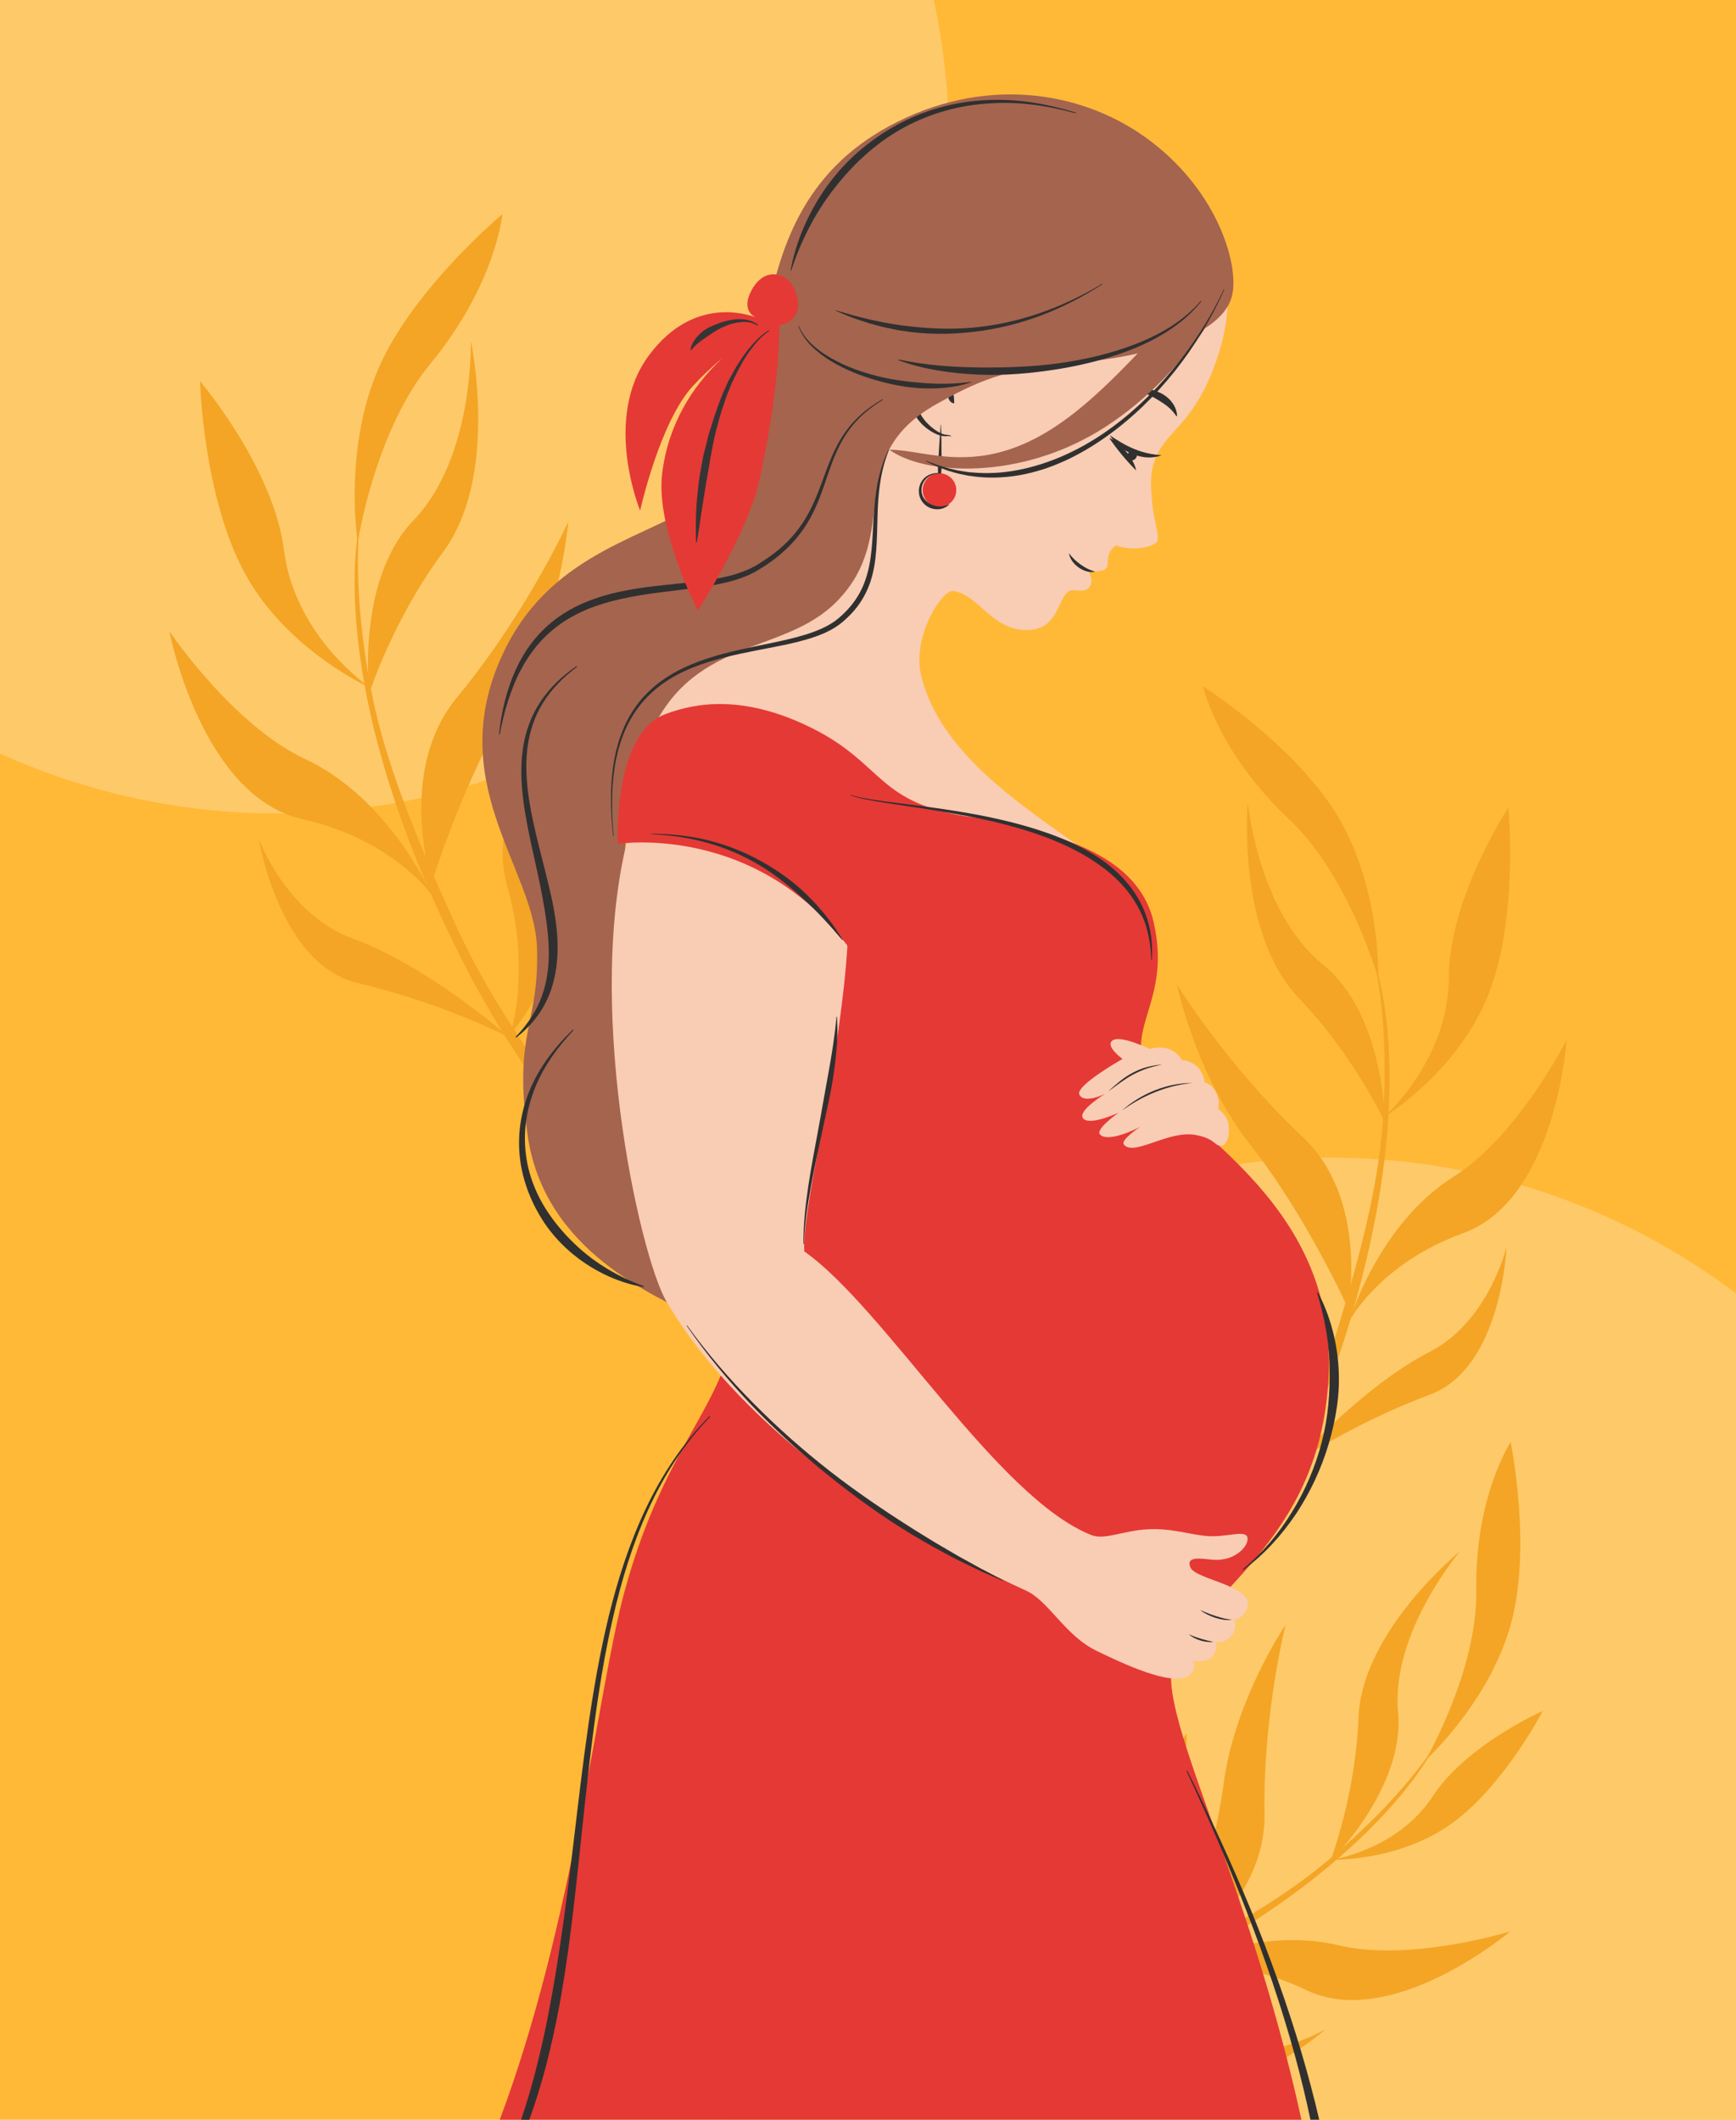 <?xml version="1.0" encoding="utf-8"?>
<!-- Generator: Adobe Illustrator 16.0.0, SVG Export Plug-In . SVG Version: 6.00 Build 0)  -->
<!DOCTYPE svg PUBLIC "-//W3C//DTD SVG 1.1//EN" "http://www.w3.org/Graphics/SVG/1.1/DTD/svg11.dtd">
<svg version="1.1" id="Calque_1" xmlns="http://www.w3.org/2000/svg" xmlns:xlink="http://www.w3.org/1999/xlink" x="0px" y="0px"
	 width="570px" height="696px" viewBox="0 0 570 696" enable-background="new 0 0 570 696" xml:space="preserve">
<rect x="-6.661" y="-8.174" fill="#FFB937" width="584.208" height="713.349"/>
<circle fill="#FEC969" cx="91.074" cy="46.605" r="220.489"/>
<circle fill="#FEC969" cx="437.074" cy="600.605" r="220.489"/>
<g>
	<g id="plant">
		<g>
			<g>
				<path fill="#F4A525" d="M117.465,178.167c0,0-4.734-29.447,6.345-56.121s41.153-51.743,41.153-51.743
					s-2.139,23.048-23.609,49.067C122.925,141.704,117.465,178.167,117.465,178.167z"/>
				<path fill="#F4A525" d="M121.267,227.537c0,0-4.433-36.984,14.525-56.718c19.966-20.783,18.793-58.927,18.793-58.927
					s9.549,44.268-9.145,69.423C129.135,203.258,121.267,227.537,121.267,227.537z"/>
				<path fill="#F4A525" d="M141.827,289.67c0,0-11.936-36.269,8.261-60.728c22.862-27.684,36.502-57.625,36.502-57.625
					s-2.532,31.909-18.255,58.03C151.997,256.492,141.827,289.67,141.827,289.67z"/>
				<path fill="#F4A525" d="M121.549,225.816c0,0-26.929-11.949-40.896-37.112c-13.967-25.164-14.975-63.54-14.975-63.54
					s24.145,28.319,27.581,55.543C96.864,209.262,121.549,225.816,121.549,225.816z"/>
				<path fill="#F4A525" d="M141.895,294.026c0,0-12.691-18.341-42.675-25.092c-33.166-7.466-43.621-61.69-43.621-61.69
					s20.798,30.885,44.628,42.002C128.031,262.217,141.895,294.026,141.895,294.026z"/>
				<path fill="#F4A525" d="M167.485,340.801c0,0-26.888-23.644-51.663-32.636c-21.613-7.846-30.814-32.572-30.814-32.572
					s6.676,41.045,32.338,47.153C146.909,329.782,167.485,340.801,167.485,340.801z"/>
				<path fill="#F4A525" d="M167.567,339.451c0,0,6.962-20.547-1.119-48.853c-8.305-29.087,23.367-67,23.367-67
					s-3.604,42.288-5.399,71.864C182.678,324.049,167.567,339.451,167.567,339.451z"/>
				<path fill="#F4A525" d="M118.179,171.665c0,0-13.584,52.19,35.052,146.51c16.724,32.437,41.822,64.854,67.436,93.058
					c0.679,0.747,3.971-2.802,3.371-3.458c-29.304-32.069-58.32-69.112-73.637-102.397c-14.478-31.462-23.893-55.822-28.04-76.335
					C115.056,192.879,118.179,171.665,118.179,171.665z"/>
			</g>
			<g>
				<path fill="#F4A525" d="M452.542,321.422c0,0,1.016-28.362-12.581-52.204c-13.597-23.844-44.952-43.887-44.952-43.887
					s4.726,21.496,28.063,43.471C443.104,287.664,452.542,321.422,452.542,321.422z"/>
				<path fill="#F4A525" d="M454.744,368.474c0,0-0.152-35.438-20.378-51.784c-21.301-17.215-24.67-53.357-24.67-53.357
					s-3.826,42.928,16.787,64.421C444.463,346.505,454.744,368.474,454.744,368.474z"/>
				<path fill="#F4A525" d="M442.613,429.587c0,0,7.021-35.667-14.932-56.321c-24.847-23.38-41.247-49.999-41.247-49.999
					s6.138,29.811,24.057,52.574C429.112,399.495,442.613,429.587,442.613,429.587z"/>
				<path fill="#F4A525" d="M454.276,366.884c0,0,24.038-14.515,34.28-39.943c10.241-25.428,6.689-61.768,6.689-61.768
					s-19.486,29.629-19.538,55.737C475.654,348.291,454.276,366.884,454.276,366.884z"/>
				<path fill="#F4A525" d="M443.061,433.706c0,0,9.837-18.836,37.371-28.813c30.456-11.034,33.97-63.467,33.97-63.467
					s-16.023,31.65-37.231,45.007C452.424,402.018,443.061,433.706,443.061,433.706z"/>
				<path fill="#F4A525" d="M424.374,480.928c0,0,22.626-25.548,44.978-37.013c19.497-10.004,25.288-34.444,25.288-34.444
					s-1.49,39.54-25.017,48.389C442.52,468.054,424.374,480.928,424.374,480.928z"/>
				<path fill="#F4A525" d="M424.138,479.664c0,0-8.989-18.557-4.676-46.241c4.432-28.452-29.939-60.426-29.939-60.426
					s8.367,39.478,13.535,67.176C408.055,466.944,424.138,479.664,424.138,479.664z"/>
				<path fill="#F4A525" d="M451.104,315.37c0,0,18.958,47.624-15.919,142.489c-33.92,92.274-131.139,192.448-134.874,189.609
					c-4.837-3.674,21.99-23.633,49.961-58.645c31.869-39.89,71.27-96.743,86.084-143.382c9.985-31.435,16.021-55.557,17.531-75.416
					C456.545,335.018,451.104,315.37,451.104,315.37z"/>
			</g>
			<g>
				<path fill="#F4A525" d="M468.034,577.94c0,0,20.411-18.386,27.809-43.825c7.4-25.44,0.162-60.593,0.162-60.593
					s-11.757,17.732-11.279,48.646C485.138,548.699,468.034,577.94,468.034,577.94z"/>
				<path fill="#F4A525" d="M436.799,611.13c0,0,24.543-23.955,22.25-48.931c-2.415-26.302,20.446-52.954,20.446-52.954
					s-32.439,26.249-33.466,54.956C445.134,589.242,436.799,611.13,436.799,611.13z"/>
				<path fill="#F4A525" d="M386.104,643.881c0,0,29.546-19.155,29.084-48.222c-0.521-32.901,6.914-62.146,6.914-62.146
					s-16.586,24.303-20.316,52.003C397.912,614.301,386.104,643.881,386.104,643.881z"/>
				<path fill="#F4A525" d="M437.215,610.648c0,0,21.699,0.597,39.029-11.617c17.33-12.216,30.293-37.24,30.293-37.24
					s-25.095,11.089-36.097,27.985C458.9,607.496,437.215,610.648,437.215,610.648z"/>
				<path fill="#F4A525" d="M383.541,646.964c0,0,19.743-5.881,45.278,6.424c28.245,13.614,67.083-19.248,67.083-19.248
					s-32.834,10.232-56.447,4.57C411.904,632.104,383.541,646.964,383.541,646.964z"/>
				<path fill="#F4A525" d="M338.078,665.836c0,0,33.049-1.563,56.121,6.161c20.125,6.736,41.035-5.714,41.035-5.714
					s-28.506,25.584-50.55,15.286C359.287,669.708,338.078,665.836,338.078,665.836z"/>
				<path fill="#F4A525" d="M338.798,664.822c0,0,6.833-18.699,29.001-34.354c22.781-16.087,21.802-61.352,21.802-61.352
					s-21.805,32.351-37.577,54.563C336.781,645.15,338.798,664.822,338.798,664.822z"/>
				<path fill="#F4A525" d="M435.141,611.584c-14.832,12.321-35.685,24.388-64.291,38.647
					c-32.938,16.417-80.152,26.744-122.676,32.805l0.242,4.448c37.771-5.394,79.054-14.628,113.006-29.706
					c89.533-39.753,109.849-84.902,109.849-84.902S461.283,589.857,435.141,611.584z"/>
			</g>
		</g>
	</g>
	<g id="woman">
		<g>
			<g>
				<path fill="#F9CCB4" d="M389.174,63.742c8.459,10.641,19.376,25.86,10.917,52.512c-6.593,20.787-15.333,24.282-19.475,31.697
					c-3.691,6.608-2.585,12.168-2.404,16.135c0.222,4.957,2.498,11.731,1.86,13.468c-0.643,1.754-7.23,3.794-13.695,1.533
					c-3.44,2.503-2.328,5.365-2.842,7.005c-0.592,1.891-6.032,1.633-6.032,1.633s2.212,3.71-0.485,5.666
					c-2.282,1.497-4.932-0.728-6.804,1.332c-3.106,3.428-3.364,11.309-11.724,12.067c-12.326,1.119-17.012-11.56-25.455-12.749
					c-3.694-0.52-13.898,15.128-10.452,28.359c9.789,37.584,62.811,55.826,73.166,75.515c7.079,13.455-64.237,54.135-111.162,44.971
					c-36.291-7.087-64.373-74.513-54.016-100.815c8.678-22.036,18.24-32.511,35.873-45.681c10.149-7.58,20.117-21.188,22.986-37.843
					c3.493-20.282-18.15-65.207,25.943-101.683C331.007,27.388,377.047,48.488,389.174,63.742z"/>
				<path fill="#303030" d="M359.6,187.666c-0.922,0.267-1.934,0.183-2.862-0.083c-0.935-0.266-1.814-0.707-2.6-1.269
					c-0.788-0.561-1.484-1.246-2.051-2.028c-0.558-0.776-1.016-1.691-1.067-2.653c0.516,0.798,1.12,1.438,1.758,2.056
					c0.642,0.61,1.331,1.161,2.041,1.673c0.714,0.509,1.455,0.977,2.242,1.37C357.85,187.124,358.675,187.445,359.6,187.666z"/>
				<path fill="#303030" d="M386.255,136.621c-0.642-0.904-1.295-1.692-2.013-2.386c-0.724-0.688-1.493-1.291-2.312-1.833
					c-0.816-0.544-1.659-1.057-2.528-1.573c-0.866-0.519-1.786-0.989-2.75-1.367c-0.963-0.38-1.955-0.708-2.964-0.993
					c-1.007-0.297-2.032-0.552-3.068-0.77c-2.067-0.466-4.181-0.759-6.31-1c-0.064-0.007-0.111-0.065-0.104-0.129
					c0.006-0.058,0.054-0.101,0.109-0.104c2.149-0.133,4.311-0.085,6.477,0.076c2.163,0.184,4.328,0.534,6.457,1.146
					c1.063,0.306,2.134,0.635,3.185,1.067c1.046,0.437,2.046,1.031,2.926,1.795c1.748,1.504,3.089,3.712,3.116,6.001
					c0,0.067-0.054,0.123-0.121,0.123C386.316,136.673,386.277,136.652,386.255,136.621z"/>
				<path fill="#303030" d="M364.43,142.936c1.333,0.909,2.635,1.751,3.974,2.513c1.333,0.765,2.697,1.434,4.094,2.002
					c0.692,0.307,1.412,0.523,2.125,0.779c0.359,0.113,0.728,0.194,1.09,0.306l0.548,0.154l0.557,0.115
					c1.486,0.388,3.013,0.485,4.627,0.704c-1.521,0.512-3.174,0.793-4.813,0.664l-0.618-0.03c-0.204-0.022-0.405-0.061-0.609-0.091
					c-0.406-0.064-0.814-0.129-1.218-0.216l-1.19-0.335c-0.401-0.104-0.772-0.285-1.159-0.426c-1.524-0.622-2.95-1.466-4.214-2.495
					C366.371,145.541,365.233,144.349,364.43,142.936z"/>
				<path fill="#303030" d="M364.183,143.791c1.141,0.44,2.134,1.144,3.048,1.9c0.909,0.769,1.734,1.62,2.489,2.529
					c0.753,0.909,1.434,1.878,2.021,2.912c0.572,1.034,1.099,2.142,1.292,3.354c-0.842-0.873-1.636-1.69-2.413-2.547
					c-0.774-0.853-1.525-1.717-2.253-2.601c-0.73-0.881-1.437-1.78-2.131-2.697C365.541,145.72,364.866,144.795,364.183,143.791z"/>
				<path fill="#303030" d="M370.584,148.59c0.617-0.715,1.626-0.855,2.253-0.314c0.627,0.542,0.636,1.56,0.019,2.274
					c-0.618,0.715-1.626,0.856-2.253,0.314C369.975,150.323,369.966,149.305,370.584,148.59z"/>
			</g>
			<g>
				<path fill="#303030" d="M318.585,110.808c-0.708-0.958-1.81-1.532-2.9-1.991c-1.112-0.441-2.263-0.807-3.429-0.991
					c-1.169-0.177-2.361-0.171-3.501,0.07c-1.142,0.237-2.224,0.703-3.19,1.341c-0.973,0.631-1.835,1.43-2.589,2.322
					c-0.378,0.446-0.723,0.92-1.054,1.402c-0.286,0.508-0.601,0.996-0.863,1.515c-1.026,2.097-1.585,4.417-1.821,6.753
					c-0.233,2.34-0.109,4.717,0.32,7.016c0.206,1.151,0.475,2.289,0.836,3.395c0.14,0.567,0.381,1.094,0.577,1.64
					c0.179,0.555,0.447,1.064,0.694,1.586c0.221,0.538,0.53,1.021,0.822,1.516c0.269,0.515,0.64,0.949,0.978,1.413
					c0.315,0.486,0.743,0.863,1.13,1.286c0.375,0.424,0.851,0.808,1.289,1.189c0.903,0.748,1.857,1.429,2.913,1.916
					c0.261,0.13,0.531,0.237,0.804,0.338c0.257,0.099,0.533,0.152,0.827,0.194c0.581,0.08,1.229,0.112,1.81,0.376
					c0.044,0.02,0.063,0.072,0.043,0.116c-0.018,0.039-0.062,0.059-0.101,0.05c-0.576-0.125-1.161-0.044-1.782-0.036
					c-0.309,0.005-0.639-0.002-0.965-0.068c-0.309-0.06-0.619-0.129-0.921-0.221c-1.211-0.372-2.335-0.977-3.367-1.676
					c-0.517-0.359-1.026-0.69-1.492-1.137c-0.469-0.43-0.983-0.829-1.375-1.331c-0.416-0.482-0.847-0.96-1.177-1.502
					c-0.353-0.527-0.722-1.049-0.997-1.62c-1.211-2.229-1.907-4.683-2.263-7.153c-0.325-2.477-0.342-4.986,0.001-7.451
					c0.339-2.461,1.018-4.898,2.203-7.115c0.301-0.549,0.663-1.069,0.992-1.602c0.372-0.502,0.756-0.993,1.178-1.455
					c0.841-0.925,1.803-1.755,2.885-2.403c1.083-0.642,2.287-1.091,3.528-1.286c1.241-0.2,2.508-0.142,3.719,0.103
					c1.216,0.254,2.367,0.684,3.479,1.188c1.092,0.524,2.207,1.168,2.904,2.214c0.027,0.04,0.017,0.095-0.024,0.123
					c-0.039,0.025-0.091,0.016-0.119-0.021L318.585,110.808z"/>
				<path fill="#303030" d="M313.899,126.1c-0.266,0.524-0.497,1.044-0.633,1.584c-0.149,0.53-0.236,1.063-0.246,1.565
					c-0.002,0.252,0.053,0.499,0.114,0.726c0.031,0.112,0.068,0.219,0.074,0.33c0.025,0.105,0.032,0.213,0.03,0.327
					c0.008,0.451,0.029,0.915,0.077,1.66l0,0.003c0.003,0.063-0.044,0.116-0.106,0.12c-0.007,0-0.014,0-0.02,0
					c-0.766-0.083-1.352-0.652-1.646-1.323c-0.064-0.169-0.115-0.347-0.146-0.526c-0.018-0.178-0.015-0.36,0-0.537
					c0.053-0.354,0.147-0.687,0.237-1.007c0.181-0.642,0.479-1.219,0.844-1.728c0.379-0.499,0.796-0.953,1.287-1.309
					c0.041-0.029,0.097-0.02,0.126,0.02C313.913,126.034,313.914,126.07,313.899,126.1z"/>
			</g>
		</g>
		<path fill="#E53935" d="M164.092,696h263.222c-17.78-81.573-49.181-135.937-41.685-151.386
			c11.565-23.856,49.702-40.676,50.697-95.993c1-55.617-50.41-78.724-59.513-96.362c-7.868-15.24,8.711-24.209,1.486-51.401
			c-11.045-36.654-82.13-29.256-99.08-43.357c-5.858-20.109-46.809-41.755-68.453-5.484
			c-13.135,22.008,23.485,129.382,29.458,167.354c5.972,37.966-19.806,46.074-35.309,103.697
			C196.269,555.207,188.349,631.281,164.092,696z"/>
		<path fill="#303030" d="M408.051,515.225c6.482-5.31,11.91-11.792,16.227-18.897c4.353-7.087,7.631-14.813,9.713-22.822
			c1.033-4.006,1.754-8.087,2.13-12.189c0.391-4.103,0.544-8.214,0.441-12.325c-0.011-0.516-0.009-1.03-0.03-1.545l-0.092-1.54
			l-0.092-1.542l-0.156-1.538l-0.143-1.54c-0.053-0.514-0.138-1.022-0.206-1.535c-0.148-1.02-0.266-2.051-0.463-3.065
			c-0.693-4.083-1.69-8.127-2.902-12.156c-0.024-0.078,0.02-0.16,0.097-0.184c0.067-0.021,0.14,0.011,0.173,0.07
			c1.994,3.727,3.526,7.715,4.641,11.824c0.312,1.022,0.535,2.063,0.759,3.106c0.111,0.522,0.238,1.04,0.334,1.565l0.271,1.578
			l0.257,1.582l0.181,1.592l0.179,1.594c0.05,0.532,0.077,1.066,0.117,1.601c0.278,4.269,0.107,8.567-0.488,12.799
			c-0.609,4.229-1.534,8.401-2.752,12.477c-2.427,8.155-6.056,15.926-10.735,22.98c-4.723,7.015-10.475,13.375-17.281,18.343
			c-0.064,0.048-0.156,0.033-0.204-0.032C407.978,515.361,407.991,515.273,408.051,515.225z"/>
		<path fill="#303030" d="M173.795,696c2.212-6.113,4.09-12.35,5.727-18.631c1.531-6.013,2.846-12.076,4.009-18.163
			c1.138-6.091,2.088-12.211,2.96-18.335c1.697-12.259,3.001-24.548,4.289-36.823c1.307-12.274,2.587-24.542,4.203-36.763
			c1.621-12.216,3.569-24.392,6.342-36.387c2.751-11.989,6.334-23.827,11.437-35.032c5.084-11.188,11.771-21.729,20.339-30.61
			c0.055-0.058,0.055-0.149-0.002-0.206c-0.058-0.058-0.15-0.058-0.207,0c-8.735,8.772-15.632,19.268-20.925,30.445
			c-5.313,11.197-9.107,23.056-12.063,35.065c-2.933,12.027-5.033,24.233-6.803,36.464c-1.766,12.234-3.192,24.506-4.645,36.762
			c-1.471,12.253-2.957,24.496-4.829,36.666c-0.913,6.088-1.94,12.154-3.081,18.194c-1.117,6.042-2.383,12.055-3.86,18.01
			c-1.583,6.527-3.421,12.995-5.59,19.344H173.795z"/>
		<g>
			<path fill="#303030" d="M308.365,159.014c-0.281-1.623-0.364-3.246-0.402-4.869c-0.044-1.623,0.15-3.245,0.243-4.869l0.301-4.869
				l0.359-4.868v-0.003c0.002-0.032,0.031-0.056,0.063-0.054c0.03,0.002,0.054,0.028,0.055,0.057l0.108,4.868l0.05,4.869
				c0.009,1.624,0.119,3.246-0.008,4.869c-0.12,1.623-0.287,3.246-0.652,4.869l0,0.003c-0.007,0.032-0.039,0.052-0.071,0.045
				C308.386,159.056,308.369,159.037,308.365,159.014z"/>
			<path fill="#E53935" d="M302.952,160.92c0-3.045,2.469-5.514,5.514-5.514c3.045,0,5.514,2.469,5.514,5.514
				c0,3.045-2.469,5.515-5.514,5.515C305.421,166.435,302.952,163.965,302.952,160.92z"/>
			<path fill="#303030" d="M308.992,155.5c-1.892-0.123-3.841,0.506-5.064,1.869c-1.252,1.328-1.648,3.296-1.157,4.985
				c0.24,0.834,0.738,1.575,1.368,2.161c0.629,0.589,1.38,1.042,2.191,1.356c0.813,0.313,1.698,0.452,2.594,0.406
				c0.895-0.053,1.799-0.29,2.673-0.694c0.029-0.014,0.065-0.002,0.079,0.028c0.012,0.023,0.005,0.052-0.013,0.069
				c-0.711,0.669-1.621,1.175-2.623,1.397c-1,0.232-2.072,0.183-3.074-0.11c-2.023-0.565-3.679-2.314-4.125-4.377
				c-0.214-1.021-0.188-2.069,0.1-3.057c0.285-0.985,0.832-1.886,1.564-2.582c0.738-0.691,1.649-1.168,2.6-1.418
				c0.953-0.251,1.944-0.278,2.899-0.147c0.032,0.004,0.054,0.034,0.05,0.065C309.049,155.48,309.022,155.502,308.992,155.5z"/>
		</g>
		<path fill="#303030" d="M409.325,627.591c6.038,15.523,11.438,31.294,15.848,47.33c1.911,6.977,3.626,14.005,5.097,21.079h2.887
			c-1.695-7.299-3.617-14.54-5.733-21.719c-4.718-16.051-10.416-31.78-16.74-47.233c-6.376-15.435-13.383-30.59-20.774-45.542
			c-0.035-0.071-0.121-0.102-0.193-0.067c-0.073,0.034-0.105,0.12-0.071,0.193C396.682,596.749,403.326,612.05,409.325,627.591z"/>
		<g>
			<path fill="#A5644E" d="M404.597,96.795c-3.422,15.568-36.114,21.278-52.406,22.359c-21.733,1.442-32.649,6.775-44.602,13.466
				c-31.581,17.682-10.775,42.661-32.999,65.025c-17.953,18.065-48.585,10.899-62.459,46.57
				c-24.919,64.069,25.195,154.91,16.575,188.371c-12.638-6.98-50.173-21.213-55.516-60.186c-4.7-34.3,4.034-35.887,3.107-61.472
				c-0.944-26.12-31.728-54.851-10.382-97.914c16.236-32.751,48.046-36.433,66.496-49.92c28.275-20.67,2.535-90.871,59.57-121.7
				c30.723-16.608,62.343-11.73,83.79,3.466C399.527,61.695,406.834,86.614,404.597,96.795z"/>
			<path fill="#303030" d="M262.328,107.1c1.022,2.405,2.646,4.509,4.579,6.243c1.927,1.748,4.098,3.21,6.368,4.472
				c4.544,2.54,9.486,4.321,14.521,5.61c2.523,0.638,5.079,1.14,7.653,1.489c2.57,0.376,5.152,0.634,7.737,0.841
				c5.174,0.397,10.381,0.356,15.59-0.38c0.048-0.007,0.093,0.027,0.1,0.075c0.006,0.042-0.02,0.083-0.059,0.096
				c-2.507,0.843-5.125,1.384-7.765,1.676c-2.641,0.306-5.307,0.374-7.964,0.285c-5.324-0.179-10.571-1.257-15.659-2.727
				c-5.085-1.486-10.05-3.463-14.596-6.208c-2.257-1.389-4.404-2.979-6.289-4.849c-1.892-1.854-3.457-4.082-4.38-6.562
				c-0.017-0.045,0.006-0.096,0.051-0.113c0.045-0.017,0.094,0.005,0.112,0.048L262.328,107.1z"/>
			<path fill="#303030" d="M361.971,93.329c-6.397,4.12-13.202,7.642-20.352,10.331c-7.154,2.666-14.642,4.485-22.255,5.336
				c-7.605,0.866-15.356,0.864-22.938-0.352c-0.474-0.075-0.95-0.129-1.421-0.222l-1.409-0.288l-2.816-0.58
				c-0.941-0.178-1.859-0.457-2.786-0.7c-0.925-0.245-1.847-0.503-2.767-0.764c-1.83-0.554-3.63-1.208-5.439-1.809
				c-1.776-0.707-3.542-1.432-5.29-2.185c-0.044-0.019-0.065-0.071-0.045-0.116c0.018-0.041,0.062-0.062,0.103-0.05l0.005,0.001
				c1.84,0.5,3.645,1.085,5.473,1.586c1.841,0.457,3.661,0.978,5.506,1.388c0.928,0.188,1.854,0.378,2.775,0.581
				c0.924,0.192,1.839,0.423,2.775,0.55l2.791,0.466l1.394,0.235c0.465,0.074,0.936,0.111,1.403,0.168
				c7.464,0.966,15.022,1.356,22.544,0.692c7.514-0.666,14.95-2.289,22.099-4.766c7.164-2.445,14.043-5.738,20.555-9.654
				c0.042-0.025,0.095-0.012,0.121,0.029C362.023,93.25,362.011,93.304,361.971,93.329z"/>
			<path fill="#303030" d="M353.134,37.17c-4.833-1.306-9.742-2.309-14.701-2.885c-4.958-0.582-9.965-0.639-14.917-0.24
				c-9.909,0.758-19.625,3.689-28.176,8.651c-4.277,2.473-8.264,5.434-11.882,8.782c-1.836,1.645-3.552,3.419-5.209,5.242
				c-0.856,0.887-1.611,1.865-2.43,2.786c-0.8,0.937-1.538,1.927-2.312,2.888c-6.004,7.846-10.573,16.778-13.671,26.306
				c-0.019,0.062-0.085,0.096-0.146,0.077c-0.057-0.019-0.091-0.076-0.081-0.134c0.927-4.943,2.446-9.799,4.486-14.435
				c2.029-4.643,4.559-9.081,7.533-13.209c0.777-1.007,1.519-2.042,2.326-3.026l1.23-1.46c0.409-0.488,0.821-0.974,1.263-1.433
				c0.879-0.921,1.725-1.875,2.664-2.737c0.923-0.878,1.824-1.778,2.804-2.593c3.855-3.326,8.048-6.256,12.51-8.686
				c8.912-4.897,18.93-7.653,29.015-8.186c5.044-0.248,10.105-0.031,15.083,0.711c4.98,0.736,9.878,1.897,14.679,3.356
				c0.062,0.019,0.097,0.084,0.078,0.146C353.26,37.152,353.195,37.186,353.134,37.17z"/>
			<path fill="#303030" d="M289.844,131.315c-3.236,1.955-6.247,4.297-8.783,7.083c-2.55,2.776-4.563,5.999-6.136,9.414
				c-3.16,6.834-4.718,14.373-8.312,21.206c-1.758,3.416-3.986,6.615-6.629,9.427c-2.635,2.825-5.661,5.257-8.873,7.368
				c-0.806,0.524-1.621,1.034-2.447,1.523c-0.412,0.249-0.853,0.478-1.278,0.717c-0.438,0.218-0.875,0.438-1.316,0.645
				c-1.775,0.813-3.613,1.453-5.471,1.982c-3.72,1.052-7.506,1.696-11.28,2.234c-7.552,1.048-15.097,1.717-22.466,3.136
				c-1.84,0.356-3.67,0.754-5.475,1.227c-1.809,0.455-3.598,0.977-5.355,1.578c-3.521,1.19-6.889,2.769-10.035,4.699
				c-3.138,1.946-5.991,4.334-8.487,7.064c-2.487,2.741-4.606,5.827-6.373,9.116c-1.791,3.283-3.145,6.803-4.304,10.383
				c-1.168,3.584-2.025,7.274-2.744,10.995c-0.012,0.063-0.073,0.105-0.137,0.093c-0.06-0.011-0.101-0.068-0.095-0.127
				c0.823-7.541,2.567-15.085,5.902-22.042c0.813-1.745,1.774-3.424,2.799-5.063c1.042-1.631,2.217-3.178,3.469-4.661
				c2.517-2.96,5.494-5.538,8.755-7.662c3.262-2.128,6.81-3.788,10.461-5.058c1.825-0.64,3.676-1.194,5.541-1.678
				c1.868-0.471,3.751-0.857,5.637-1.202c7.547-1.396,15.157-1.87,22.641-2.792c7.451-0.936,14.983-2.218,21.163-6.494
				c3.158-1.998,6.125-4.301,8.714-6.983c2.599-2.67,4.801-5.717,6.572-9.013c1.782-3.293,3.16-6.807,4.468-10.359
				c1.31-3.551,2.58-7.153,4.269-10.586c1.676-3.431,3.805-6.67,6.457-9.425c2.639-2.768,5.732-5.059,9.027-6.947
				c0.056-0.032,0.127-0.013,0.16,0.043C289.917,131.211,289.898,131.282,289.844,131.315z"/>
			<path fill="#303030" d="M189.401,218.985c-4.373,3.299-8.31,7.222-11.16,11.859c-2.869,4.623-4.539,9.897-5.121,15.271
				c-0.619,5.381-0.247,10.844,0.565,16.223c0.816,5.388,2.07,10.716,3.392,16.042c1.331,5.325,2.755,10.649,3.954,16.066
				c1.177,5.414,2.043,10.969,2.053,16.614c-0.013,2.818-0.215,5.652-0.72,8.444c-0.522,2.787-1.303,5.541-2.464,8.131
				c-2.292,5.203-5.986,9.667-10.377,13.021c-0.064,0.05-0.157,0.037-0.206-0.027c-0.045-0.059-0.039-0.14,0.011-0.191
				c3.807-3.96,6.871-8.533,8.662-13.569c1.788-5.037,2.36-10.41,2.17-15.762c-0.173-5.363-0.99-10.729-1.967-16.091
				c-0.968-5.369-2.214-10.718-3.394-16.101c-1.184-5.381-2.312-10.806-2.998-16.318c-0.681-5.503-0.918-11.125-0.131-16.668
				c0.787-5.53,2.709-10.935,5.811-15.569c1.54-2.32,3.344-4.452,5.329-6.382c1.99-1.927,4.156-3.656,6.42-5.229
				c0.066-0.046,0.157-0.029,0.204,0.037C189.479,218.848,189.463,218.938,189.401,218.985z"/>
			<path fill="#303030" d="M188.257,338.31c-3.068,3.286-5.891,6.788-8.292,10.556c-2.412,3.76-4.316,7.832-5.619,12.066
				c-1.324,4.228-2.018,8.638-2.001,13.04c0.01,4.402,0.726,8.789,2.103,12.953c1.374,4.167,3.375,8.113,5.864,11.71
				c2.477,3.604,5.35,6.926,8.532,9.938c1.573,1.527,3.267,2.931,5.017,4.265l0.649,0.51l0.676,0.475l1.354,0.949
				c0.445,0.329,0.918,0.61,1.385,0.903l1.4,0.891c3.784,2.295,7.826,4.199,12.063,5.74c0.076,0.027,0.116,0.111,0.088,0.188
				c-0.024,0.067-0.093,0.106-0.162,0.095c-4.476-0.734-8.855-2.199-12.973-4.217c-2.064-1.005-4.054-2.164-5.977-3.43l-1.421-0.982
				c-0.48-0.32-0.936-0.673-1.386-1.033c-0.902-0.718-1.835-1.402-2.682-2.188c-3.472-3.047-6.525-6.594-8.985-10.516
				c-2.447-3.929-4.39-8.172-5.679-12.609c-1.307-4.429-1.907-9.063-1.767-13.664c0.131-4.602,1.006-9.161,2.514-13.477
				c1.526-4.311,3.65-8.388,6.256-12.103c2.587-3.729,5.597-7.13,8.837-10.266c0.058-0.057,0.151-0.055,0.207,0.003
				c0.055,0.056,0.055,0.144,0.003,0.201L188.257,338.31z"/>
			<path fill="#A5644E" d="M404.051,93.645c0,0-12.929,28.227-40.98,46.438c-27.875,18.099-59.885,15.816-71.053,7.575
				c11.974-0.008,29.027,8.937,53.925-7.208C371.899,123.621,392.21,89.008,404.051,93.645z"/>
			<path fill="#303030" d="M401.966,95.154c-4.223,9.5-9.687,18.455-16.156,26.625c-6.5,8.139-14.019,15.523-22.558,21.582
				c-4.263,3.032-8.787,5.722-13.56,7.923c-1.21,0.511-2.406,1.058-3.63,1.537l-1.852,0.682c-0.62,0.22-1.228,0.477-1.866,0.644
				c-2.516,0.774-5.069,1.441-7.667,1.892c-5.193,0.889-10.53,1.056-15.738,0.287l-0.978-0.131
				c-0.323-0.055-0.644-0.131-0.966-0.196l-1.927-0.405c-0.646-0.115-1.273-0.314-1.903-0.497l-1.887-0.551
				c-1.242-0.413-2.449-0.931-3.669-1.39c-1.19-0.537-2.357-1.125-3.524-1.696c-0.043-0.021-0.061-0.074-0.04-0.117
				c0.02-0.041,0.067-0.059,0.109-0.043l0.007,0.002l3.63,1.381c1.243,0.362,2.463,0.782,3.711,1.095l1.881,0.436
				c0.626,0.146,1.248,0.308,1.888,0.386l1.903,0.293c0.318,0.047,0.633,0.104,0.952,0.142l0.959,0.075
				c5.104,0.476,10.257,0.186,15.273-0.798c10.045-1.959,19.578-6.306,28.09-12.104c8.515-5.826,16.089-13.011,22.678-20.981
				c6.604-7.967,12.249-16.757,16.678-26.146c0.021-0.044,0.073-0.063,0.117-0.042C401.966,95.06,401.985,95.111,401.966,95.154z"/>
			<path fill="#303030" d="M394.391,98.974c-2.715,3.481-6.078,6.43-9.725,8.92c-3.655,2.491-7.601,4.541-11.67,6.269
				c-8.172,3.409-16.804,5.592-25.523,7.03c-8.728,1.381-17.591,2.207-26.448,1.797c-4.424-0.205-8.842-0.622-13.208-1.37
				c-4.364-0.733-8.688-1.8-12.821-3.354c-0.061-0.023-0.091-0.091-0.068-0.151c0.021-0.055,0.081-0.085,0.136-0.073
				c8.596,1.831,17.313,2.491,26.027,2.608c1.088,0.033,2.178,0.021,3.268,0.018c1.089,0.008,2.179-0.004,3.268-0.029l1.634-0.015
				l1.634-0.046c1.089-0.03,2.179-0.058,3.267-0.126c4.357-0.171,8.709-0.538,13.036-1.111c8.641-1.189,17.217-3.117,25.36-6.262
				c4.071-1.562,8.031-3.443,11.723-5.771c3.685-2.329,7.109-5.12,9.927-8.479c0.041-0.05,0.115-0.058,0.165-0.017
				C394.421,98.851,394.428,98.924,394.391,98.974z"/>
		</g>
		<g>
			<path fill="#F9CCB4" d="M377.444,344.39c0,0-9.572-4.654-12.148-2.78c-2.577,1.873,3.279,6.089,3.279,6.089
				s-15.629,8.79-14.17,11.71c1.582,3.167,8.431-0.249,8.431-0.249s-8.55,5.217-7.377,7.743c1.503,3.237,11.828-1.564,11.828-1.564
				s-7.796,5.444-6.09,7.186c2.868,2.926,13.207-2.542,13.207-2.542s-6.606,4.304-5.405,5.805
				c3.252,4.065,14.581-4.773,23.522-3.138c7.107,1.301,6.162,4.061,8.868,3.433c1.536-0.356,2.476-3.509,2.007-6.636
				c-0.543-3.627-3.368-5.234-3.368-5.234s0.526-2.886-0.575-5.189c-1.536-3.211-3.93-3.654-3.93-3.654s-0.408-3.334-2.457-5.169
				c-2.497-2.235-4.985-2.11-4.985-2.11s-0.922-2.191-3.86-3.49C381.243,343.283,377.444,344.39,377.444,344.39z"/>
			<path fill="#303030" d="M391.491,355.598c-2.104,0.214-4.183,0.556-6.221,1.06c-2.036,0.51-4.037,1.145-5.98,1.931
				c-1.949,0.773-3.837,1.695-5.673,2.713c-0.919,0.509-1.817,1.056-2.702,1.627l-1.32,0.868l-1.296,0.911
				c0.784-0.71,1.611-1.37,2.453-2.015c0.856-0.623,1.735-1.217,2.636-1.779c1.803-1.122,3.712-2.072,5.684-2.868
				c1.977-0.783,4.016-1.414,6.101-1.825C387.255,355.801,389.375,355.571,391.491,355.598z"/>
			<path fill="#303030" d="M381.513,349.541c-1.637,0.355-3.254,0.74-4.829,1.264c-1.565,0.545-3.091,1.188-4.546,1.97
				c-1.463,0.77-2.848,1.68-4.207,2.638s-2.666,2.01-4.081,2.91l1.884-1.655c0.633-0.546,1.272-1.087,1.925-1.615
				c1.309-1.052,2.715-1.997,4.203-2.794c1.495-0.787,3.066-1.432,4.69-1.882C378.18,349.935,379.844,349.657,381.513,349.541z"/>
		</g>
		<g>
			<path fill="#F9CCB4" d="M390.899,514.72c-1.754-4.021,3.725-2.896,7.379-2.592c7.293,0.605,11.973-4.66,11.289-7.386
				c-0.617-2.457-6.725-0.004-12.826-0.376c-5.861-0.358-11.738-2.677-19.983-2.234c-7.898,0.423-14.048,3.592-18.327,1.92
				c-30.872-12.058-68.082-74.738-94.333-93.152c-1.771-25.144,40.239-152.943-10.628-169.51
				c-21.255-6.923-39.231,4.842-46.508,30.712c-15.795,56.16,3.104,140.28,11.793,155.096c22.43,38.248,68.06,72.178,118.176,95.091
				c7.428,3.396,12.772,14.723,23.01,19.695c8.806,4.277,24.455,11.65,30.05,8.383c3.293-1.925,1.766-5.037,1.766-5.037
				s4.481,0.901,6.502-1.688c1.933-2.477,0.693-4.527,0.693-4.527s3.787,0.674,5.758-2.541c1.739-2.834,0.458-4.788,0.458-4.788
				s2.744,0.059,4.267-3.632C412.493,520.744,392.653,518.74,390.899,514.72z"/>
			<path fill="#303030" d="M225.658,435.268c6.562,9.105,13.917,17.612,21.808,25.565c7.875,7.971,16.294,15.395,25.119,22.284
				c8.835,6.887,18.124,13.148,27.581,19.128c2.385,1.462,4.747,2.966,7.152,4.395l7.252,4.241l7.355,4.069
				c2.476,1.313,4.969,2.6,7.438,3.942c0.043,0.023,0.061,0.075,0.039,0.12c-0.021,0.041-0.071,0.058-0.113,0.041
				c-2.585-1.102-5.145-2.259-7.723-3.388l-7.578-3.709c-2.509-1.272-4.961-2.65-7.446-3.976c-2.46-1.366-4.864-2.832-7.299-4.243
				c-9.642-5.822-18.776-12.455-27.532-19.521c-8.76-7.063-17.099-14.649-24.876-22.772c-7.751-8.146-14.946-16.828-21.323-26.076
				c-0.027-0.04-0.018-0.095,0.022-0.123C225.576,435.219,225.63,435.229,225.658,435.268z"/>
			<path fill="#303030" d="M263.806,408.402c-0.066-6.298,0.667-12.576,1.566-18.8c0.945-6.223,2.108-12.405,3.264-18.58
				c1.167-6.174,2.186-12.366,3.331-18.518c1.12-6.161,2.139-12.32,2.672-18.587c0.002-0.048,0.043-0.085,0.092-0.083
				c0.044,0.002,0.079,0.04,0.083,0.083c0.041,0.786,0.074,1.574,0.095,2.363c0.015,0.789,0.076,1.582,0.043,2.369
				c-0.062,1.574-0.054,3.164-0.201,4.734c-0.217,3.152-0.601,6.286-1.052,9.406c-0.901,6.244-2.371,12.37-3.688,18.511
				c-1.328,6.139-2.66,12.273-3.774,18.444c-1.126,6.165-2.088,12.38-2.256,18.657c0,0.049-0.041,0.086-0.089,0.086
				C263.846,408.488,263.807,408.449,263.806,408.402z"/>
			<path fill="#303030" d="M393.969,528.626c1.728,0.71,3.417,1.424,5.166,1.979c0.87,0.289,1.752,0.538,2.642,0.757
				c0.893,0.212,1.792,0.393,2.722,0.481c-0.925,0.14-1.88,0.107-2.808-0.033c-0.931-0.131-1.844-0.363-2.737-0.648
				C397.173,530.575,395.472,529.738,393.969,528.626z"/>
			<path fill="#303030" d="M390.362,536.621c1.308,0.581,2.61,1.054,3.951,1.456c1.339,0.406,2.686,0.74,4.093,1.006
				c-0.712,0.11-1.44,0.086-2.153,0c-0.715-0.083-1.419-0.242-2.109-0.445c-0.686-0.216-1.362-0.473-2.002-0.805
				C391.502,537.504,390.887,537.113,390.362,536.621z"/>
		</g>
		<path fill="#E53935" d="M264.44,238.025c26.666,12.431,22.276,26.158,56.16,30.475c41.125,5.241-23.825,71.289-36.529,50.53
			c-30.533-49.888-81.203-41.957-81.203-41.957s-1.755-35.978,15.502-42.559C229.278,230.355,244.301,228.637,264.44,238.025z"/>
		<path fill="#303030" d="M213.984,273.769c6.218-0.009,12.458,0.652,18.531,2.136c6.065,1.504,11.938,3.83,17.416,6.882
			c5.47,3.053,10.651,6.713,15.122,11.126c4.474,4.396,8.417,9.316,11.653,14.646c0.025,0.042,0.012,0.096-0.03,0.121
			c-0.038,0.022-0.085,0.013-0.113-0.019c-4.015-4.757-8.169-9.33-12.717-13.475c-4.544-4.127-9.312-8.046-14.615-11.182
			c-5.286-3.145-10.994-5.597-16.94-7.251c-5.938-1.69-12.104-2.584-18.308-2.809c-0.048-0.001-0.087-0.041-0.085-0.089
			C213.897,273.808,213.938,273.77,213.984,273.769z"/>
		<path fill="#303030" d="M279.353,261.036c2.451,0.758,4.999,1.163,7.534,1.568c2.541,0.39,5.092,0.719,7.645,1.046
			c5.104,0.649,10.216,1.279,15.314,2.026c10.188,1.521,20.36,3.446,30.241,6.557c4.935,1.56,9.795,3.421,14.443,5.774
			c2.316,1.188,4.583,2.493,6.739,3.977c2.147,1.493,4.197,3.138,6.089,4.959c1.877,1.835,3.597,3.841,5.072,6.018
			c1.465,2.182,2.712,4.516,3.624,6.974c0.922,2.454,1.557,5.003,1.912,7.581c0.325,2.581,0.412,5.182,0.229,7.757
			c-0.003,0.049-0.045,0.085-0.094,0.082c-0.044-0.003-0.08-0.042-0.081-0.086c-0.087-2.569-0.319-5.126-0.843-7.621
			c-0.492-2.498-1.237-4.937-2.255-7.251c-2.023-4.637-5.076-8.759-8.773-12.184c-1.833-1.731-3.823-3.301-5.913-4.727
			c-2.081-1.441-4.258-2.754-6.508-3.938c-4.489-2.395-9.232-4.333-14.076-5.979c-9.716-3.244-19.807-5.336-29.942-7.025
			c-5.069-0.86-10.16-1.605-15.251-2.372c-2.545-0.386-5.091-0.772-7.629-1.222c-2.532-0.464-5.077-0.927-7.532-1.748
			c-0.046-0.015-0.071-0.065-0.055-0.11C279.257,261.046,279.308,261.022,279.353,261.036z"/>
		<g>
			<path fill="#E53935" d="M248.883,104.5c0,0-5.642-1.503-2.596-8.221c4.727-10.427,14.864-6.543,15.709,2.85
				c0.626,6.951-6.117,7.646-6.117,7.646s0.474,19.307-6.616,51.154c-3.815,17.285-20.129,42.606-20.129,42.606
				s-13.875-26.885-11.739-44.857c3.958-33.853,33.875-48.157,33.875-48.157s-12.783,7.324-23.766,19.227
				c-10.881,11.781-17.323,40.895-17.323,40.895s-12.428-30.056,2.735-50.747C228.825,95.191,248.883,104.5,248.883,104.5
				L248.883,104.5z"/>
			<path fill="#353535" d="M248.545,106.78c-1.828-1.12-3.959-1.265-5.991-0.917c-2.041,0.238-3.982,0.968-5.854,1.859
				s-3.544,2.154-5.175,3.247c-1.681,1.153-3.302,2.356-4.602,4.033l0,0c-0.05,0.06-0.084,0.09-0.122,0.083
				c-0.043-0.007-0.057-0.06-0.049-0.124c0.063-1.176,0.527-2.22,1.223-3.174c0.636-1.004,1.401-1.797,2.227-2.539
				c1.702-1.545,3.806-2.345,5.908-3.145c2.052-0.74,4.235-1.269,6.517-1.305c2.172-0.026,4.528,0.463,6.24,1.843
				c0.131,0.105,0.069,0.187,0.069,0.187C248.819,106.969,248.545,106.78,248.545,106.78z"/>
			<path fill="#353535" d="M252.401,108.778c-1.318,0.842-2.446,1.945-3.464,3.04c-1.068,1.154-2.016,2.408-2.913,3.603
				c-0.888,1.306-1.725,2.551-2.492,3.956l-1.1,2.049l-1.04,2.099l-1.04,2.099l-0.869,2.14c-0.596,1.446-1.192,2.893-1.618,4.38
				c-0.486,1.437-1.021,2.933-1.446,4.421l-1.215,4.512c-0.425,1.487-0.679,3.015-1.044,4.552c-0.254,1.528-0.62,3.065-0.874,4.593
				l-0.763,4.583l-0.407,2.321l-0.233,1.136l-0.173,1.187l-1.466,9.216c-0.448,3.106-0.897,6.211-1.456,9.328l0,0
				c-0.016,0.064-0.068,0.138-0.146,0.141c-0.113,0.003-0.124-0.095-0.135-0.172c-0.055-3.117-0.059-6.293,0.049-9.481
				c0.106-3.187,0.445-6.282,0.783-9.379c0.388-3.155,1.007-6.221,1.567-9.336c0.364-1.538,0.79-3.025,1.155-4.563
				c0.365-1.537,0.73-3.075,1.266-4.572l1.437-4.53c0.536-1.498,1.071-2.995,1.607-4.491c0.535-1.498,1.192-2.893,1.838-4.4
				l0.98-2.149l1.15-2.109l1.15-2.109l1.27-2.009c0.828-1.355,1.775-2.61,2.723-3.865c1.008-1.204,2.016-2.409,3.144-3.512
				c1.128-1.105,2.316-2.158,3.695-2.949c0.073-0.03,0.159-0.018,0.195,0.052C252.569,108.657,252.467,108.731,252.401,108.778
				L252.401,108.778z"/>
		</g>
		<path fill="#303030" d="M291.841,147.803c-1.349,3.445-2.301,7.024-2.832,10.667c-0.574,3.637-0.781,7.318-0.881,11.01
			c-0.097,3.693-0.15,7.405-0.428,11.138c-0.289,3.723-0.849,7.5-2.154,11.095c-1.295,3.588-3.334,6.936-5.949,9.715
			c-0.656,0.692-1.332,1.364-2.044,1.994c-0.7,0.64-1.439,1.235-2.22,1.822c-1.572,1.129-3.272,2.03-5.014,2.78
			c-3.492,1.497-7.13,2.456-10.76,3.287c-3.636,0.819-7.286,1.489-10.918,2.201c-7.254,1.421-14.503,2.968-21.32,5.73
			c-3.398,1.383-6.674,3.077-9.656,5.202c-1.498,1.05-2.911,2.22-4.227,3.488c-1.317,1.267-2.554,2.622-3.651,4.087
			c-2.221,2.908-3.992,6.165-5.284,9.604c-0.676,1.71-1.184,3.481-1.663,5.26c-0.428,1.791-0.811,3.596-1.074,5.422
			c-1.096,7.307-0.96,14.763-0.274,22.127c0.005,0.048-0.03,0.091-0.078,0.096c-0.048,0.004-0.09-0.03-0.096-0.078
			c-0.801-7.363-1.057-14.837-0.066-22.22c0.236-1.846,0.595-3.674,1-5.493c0.457-1.806,0.944-3.609,1.603-5.357
			c1.259-3.514,3.013-6.867,5.242-9.883c1.102-1.518,2.358-2.921,3.693-4.237c1.336-1.317,2.772-2.534,4.295-3.629
			c3.032-2.214,6.363-3.983,9.808-5.433c6.911-2.893,14.224-4.537,21.477-6.046c3.63-0.757,7.259-1.487,10.84-2.347
			c3.573-0.873,7.12-1.871,10.423-3.347c1.646-0.743,3.23-1.6,4.662-2.647c0.695-0.532,1.396-1.104,2.057-1.721
			c0.67-0.604,1.303-1.245,1.916-1.903c2.455-2.625,4.387-5.709,5.625-9.087c1.262-3.37,1.922-6.974,2.277-10.621
			c0.371-3.65,0.455-7.353,0.71-11.061c0.245-3.707,0.599-7.431,1.324-11.094c0.752-3.654,1.867-7.244,3.478-10.594
			c0.021-0.043,0.073-0.062,0.117-0.041C291.839,147.711,291.857,147.76,291.841,147.803z"/>
	</g>
</g>
</svg>
